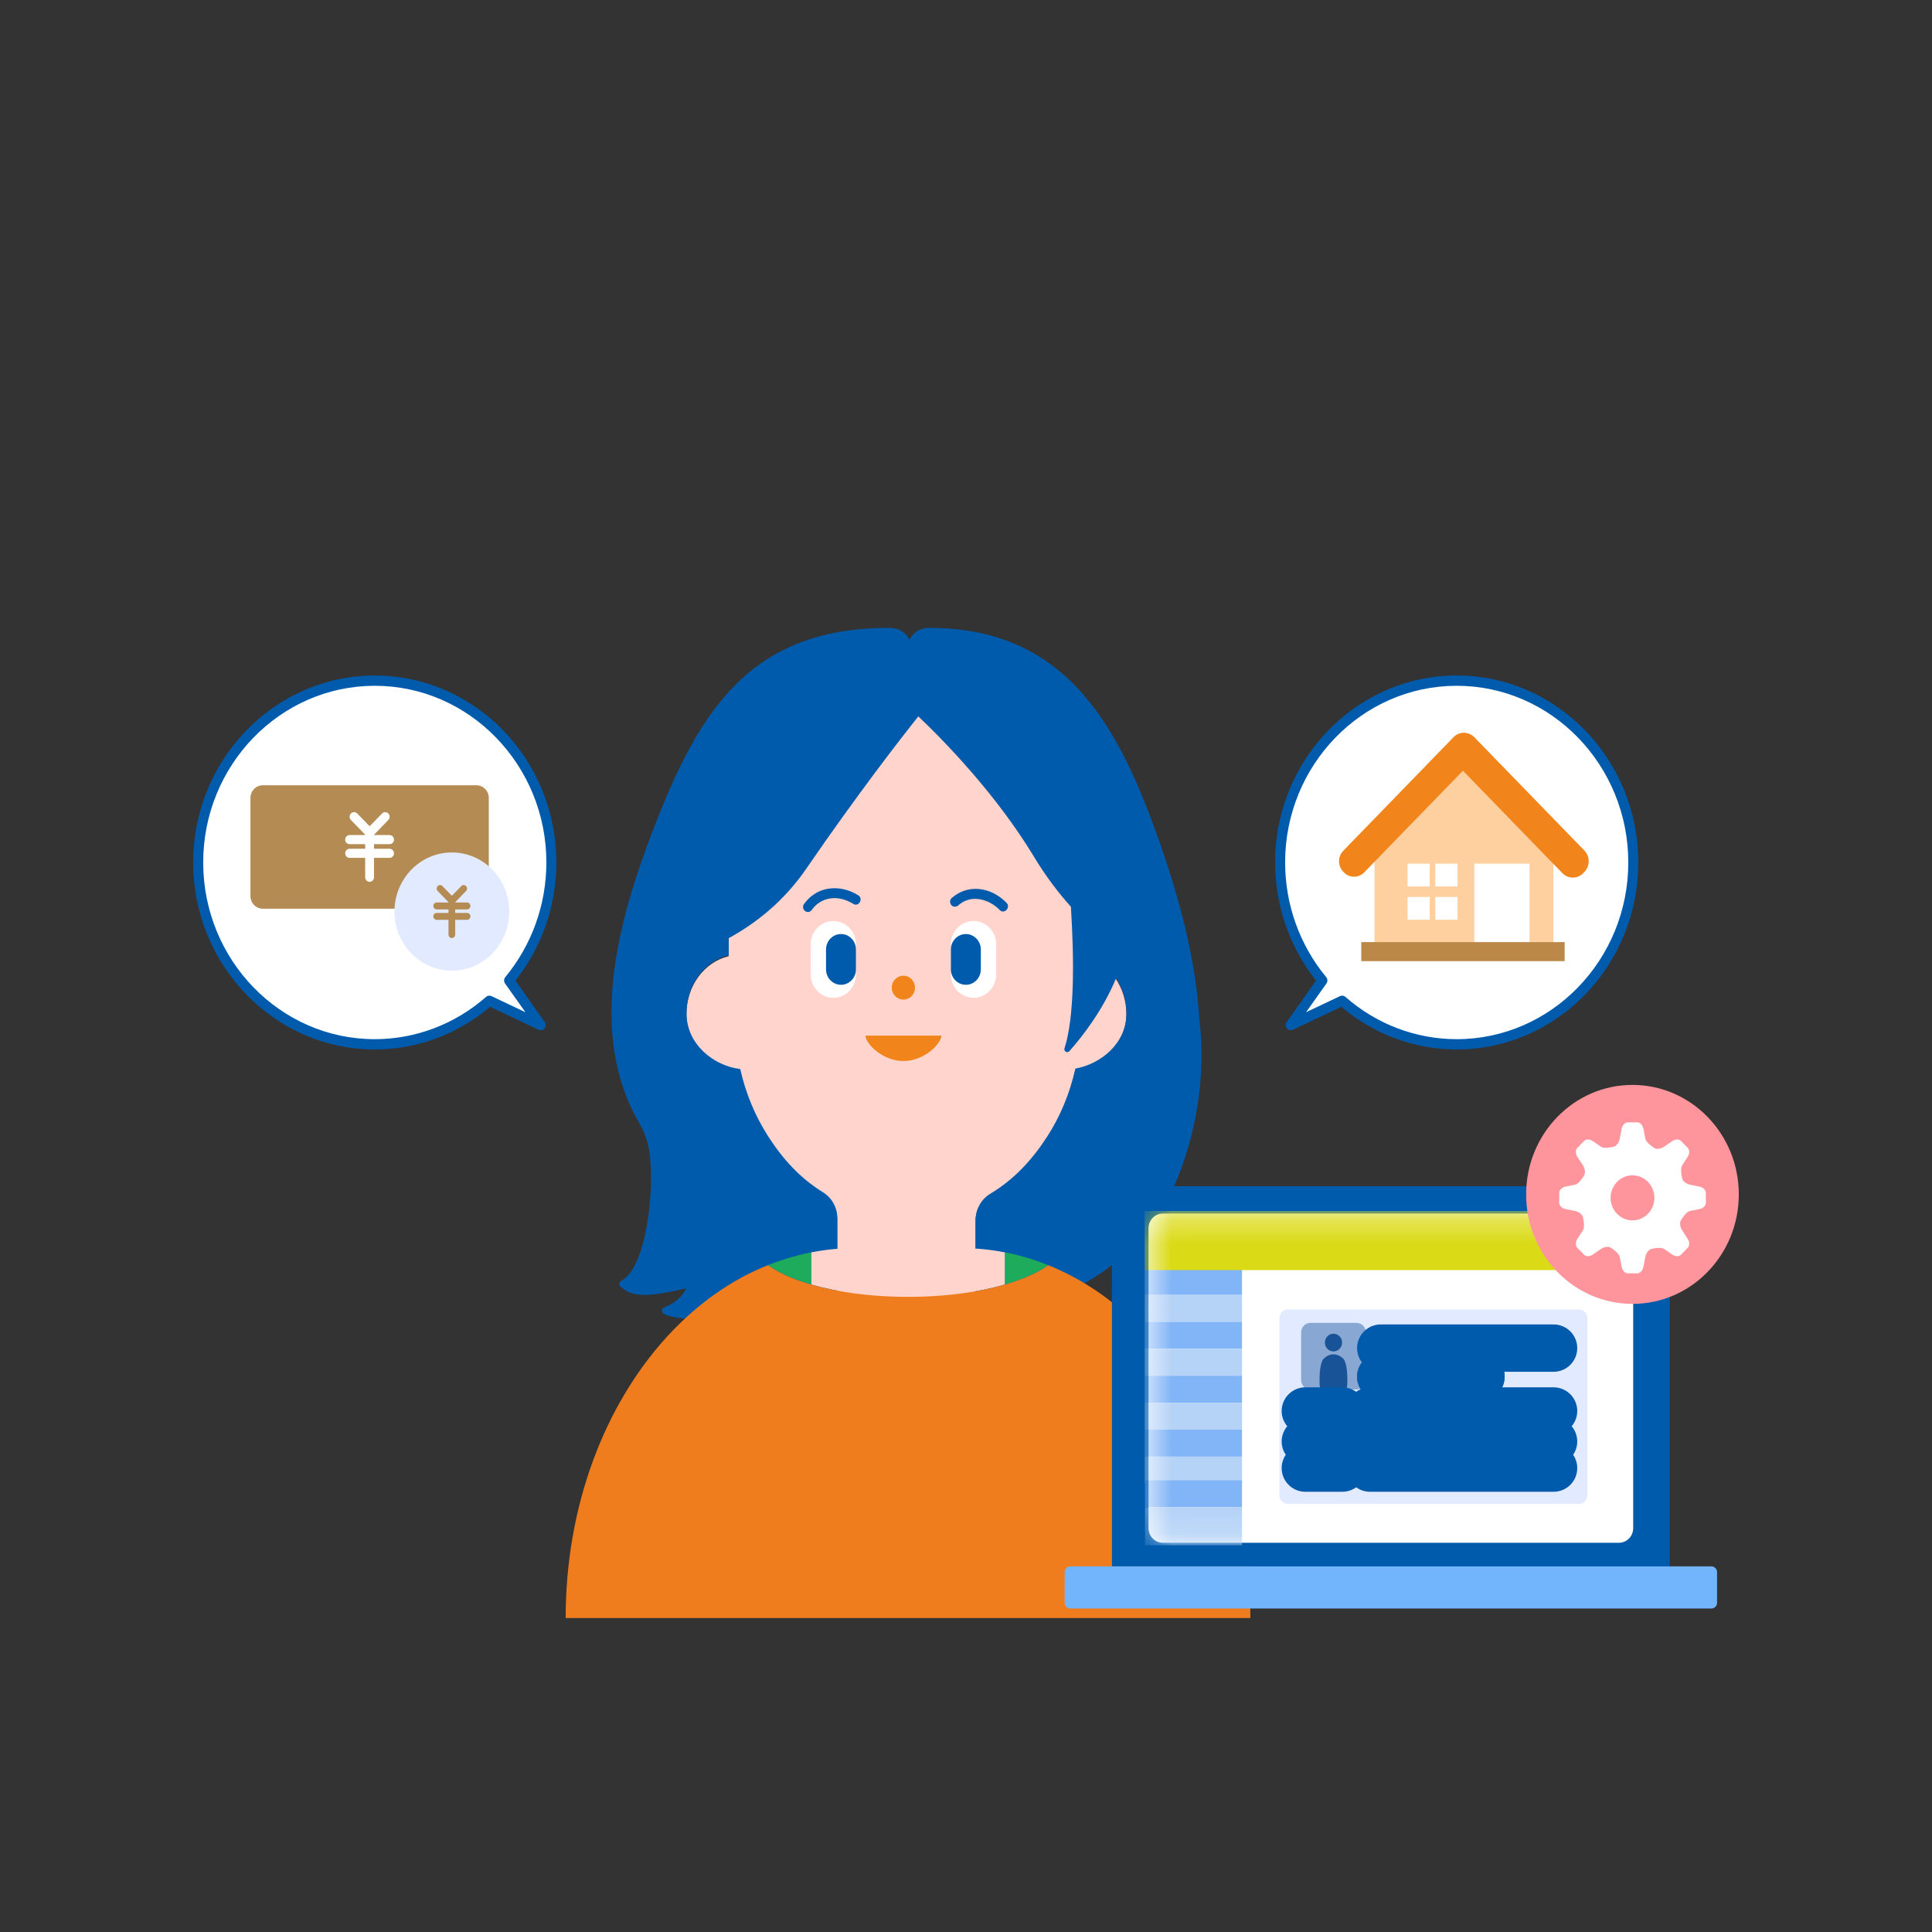 <svg width="80" height="80" viewBox="0 0 80 80" fill="none" xmlns="http://www.w3.org/2000/svg">
<rect x="0" y="0" width="80" height="80" fill="#333333" stroke="none"/>
<g clip-path="url(#clip0_144_11228)">
<path d="M46.641 42.001C46.641 40.861 45.944 39.904 44.999 39.625V36.897V34.805C44.999 34.342 44.964 33.891 44.897 33.449C44.708 32.178 44.258 31.005 43.61 30.001C42.265 27.914 40.068 26.553 37.584 26.553C35.1 26.553 32.903 27.914 31.558 30.001C30.91 31.005 30.461 32.178 30.271 33.449C30.206 33.889 30.169 34.342 30.169 34.805V39.596C29.171 39.833 28.421 40.821 28.421 42.003C28.421 43.274 29.533 44.175 30.644 44.307C30.873 45.326 31.271 46.269 31.804 47.099C32.408 48.034 33.121 48.823 34.072 49.41C34.443 49.641 34.667 50.048 34.667 50.485V55.59C34.667 56.294 35.235 56.863 35.938 56.863H39.122C39.825 56.863 40.393 56.294 40.393 55.59V50.556C40.393 50.114 40.622 49.7 41.001 49.472C41.988 48.879 42.737 48.069 43.36 47.099C43.897 46.265 44.296 45.315 44.525 44.289C45.581 44.104 46.639 43.232 46.639 42.005L46.641 42.001Z" fill="#FFD4CC"/>
<path d="M37.408 41.392C37.673 41.392 37.888 41.171 37.888 40.897C37.888 40.624 37.673 40.402 37.408 40.402C37.142 40.402 36.927 40.624 36.927 40.897C36.927 41.171 37.142 41.392 37.408 41.392Z" fill="#F1851B"/>
<path d="M38.98 42.882C38.98 43.212 38.277 43.935 37.41 43.935C36.542 43.935 35.839 43.212 35.839 42.882H38.98Z" fill="#F1851B"/>
<path d="M33.628 37.662C33.799 37.41 34.081 37.248 34.375 37.203C34.711 37.151 35.051 37.252 35.337 37.43C35.559 37.567 35.762 37.21 35.54 37.073C35.158 36.835 34.711 36.726 34.267 36.804C33.868 36.873 33.512 37.112 33.281 37.453C33.22 37.546 33.266 37.684 33.353 37.736C33.454 37.796 33.566 37.754 33.628 37.662Z" fill="#005BAC"/>
<path d="M35.443 39.105C35.443 38.571 35.023 38.139 34.506 38.139C33.988 38.139 33.568 38.571 33.568 39.105V40.352C33.568 40.886 33.988 41.318 34.506 41.318C35.023 41.318 35.443 40.886 35.443 40.352V39.105Z" fill="white"/>
<path d="M35.443 39.315C35.443 38.962 35.166 38.677 34.824 38.677C34.481 38.677 34.204 38.962 34.204 39.315V40.14C34.204 40.492 34.481 40.778 34.824 40.778C35.166 40.778 35.443 40.492 35.443 40.14V39.315Z" fill="#005BAC"/>
<path d="M39.686 37.484C40.202 37.02 40.953 37.221 41.397 37.682C41.58 37.872 41.863 37.579 41.682 37.388C41.377 37.073 40.988 36.861 40.557 36.814C40.126 36.767 39.716 36.908 39.401 37.193C39.318 37.267 39.327 37.41 39.401 37.486C39.481 37.57 39.603 37.56 39.686 37.486V37.484Z" fill="#005BAC"/>
<path d="M39.374 40.35C39.374 40.884 39.794 41.316 40.312 41.316C40.829 41.316 41.249 40.884 41.249 40.35V39.103C41.249 38.569 40.829 38.137 40.312 38.137C39.794 38.137 39.374 38.569 39.374 39.103V40.35Z" fill="white"/>
<path d="M39.374 40.14C39.374 40.493 39.652 40.778 39.994 40.778C40.336 40.778 40.614 40.493 40.614 40.14V39.315C40.614 38.963 40.336 38.677 39.994 38.677C39.652 38.677 39.374 38.963 39.374 39.315V40.14Z" fill="#005BAC"/>
<path d="M49.669 42.292C49.56 40.314 49.078 37.932 48.085 35.071C46.395 30.2 44.245 25.993 38.475 26C38.075 26 37.816 26.187 37.658 26.491C37.503 26.187 37.239 26 36.827 26C31.058 25.993 28.947 29.426 27.058 34.324C25.613 38.071 24.286 42.786 26.49 46.541C26.648 46.811 26.764 47.105 26.837 47.413C26.838 47.422 26.84 47.429 26.842 47.438C27.139 48.723 26.875 52.284 25.798 52.991C25.77 53.009 25.741 53.027 25.713 53.045C25.625 53.101 25.618 53.23 25.703 53.292C26.074 53.562 26.368 53.843 28.416 53.344C28.252 53.712 27.935 53.966 27.504 54.133C27.391 54.176 27.377 54.334 27.481 54.398C28.229 54.858 32.157 54.597 34.672 54.2V50.444C34.672 50.007 34.449 49.597 34.077 49.369C33.128 48.783 32.413 47.995 31.811 47.057C31.278 46.229 30.88 45.285 30.651 44.266C29.541 44.133 28.428 43.234 28.428 41.962C28.428 40.778 29.178 39.792 30.176 39.554V38.847C31.289 38.238 32.456 37.328 33.392 35.963C35.501 32.889 37.313 30.559 38.026 29.664C38.323 29.948 38.617 30.235 38.904 30.53C39.855 31.511 40.754 32.542 41.571 33.636C42.011 34.227 42.428 34.836 42.809 35.466C43.303 36.286 43.826 36.971 44.344 37.546C44.479 39.708 44.499 42.107 44.078 43.412C44.039 43.533 44.196 43.622 44.281 43.526C44.821 42.917 45.659 41.844 46.215 40.506C46.484 40.914 46.647 41.416 46.647 41.962C46.647 43.191 45.59 44.061 44.532 44.246C44.303 45.272 43.906 46.222 43.367 47.056C42.742 48.024 41.995 48.836 41.008 49.429C40.629 49.655 40.401 50.069 40.401 50.513V54.236C40.818 54.274 41.184 54.289 41.474 54.254C44.092 53.935 45.951 52.688 47.381 51.158C48.474 49.989 50.13 46.345 49.674 42.293L49.669 42.292Z" fill="#005BAC"/>
<path d="M39.869 51.685H35.332C34.737 51.685 34.155 51.747 33.586 51.86V53.188C34.693 53.509 36.086 53.701 37.602 53.701C39.117 53.701 40.51 53.509 41.617 53.188V51.86C41.047 51.747 40.464 51.685 39.871 51.685H39.869Z" fill="#FFD4CC"/>
<path d="M33.042 51.981C32.62 52.09 32.204 52.225 31.797 52.389C32.23 52.7 32.845 52.972 33.586 53.186V51.857C33.403 51.894 33.221 51.934 33.042 51.981Z" fill="#1EAB5B"/>
<path d="M41.934 51.923C41.828 51.897 41.721 51.879 41.615 51.857V53.186C42.356 52.972 42.969 52.7 43.404 52.389C42.925 52.196 42.436 52.039 41.934 51.923Z" fill="#1EAB5B"/>
<path d="M47.615 55.387C46.511 54.172 45.235 53.21 43.839 52.574C43.694 52.508 43.55 52.447 43.404 52.389C42.321 53.168 40.129 53.701 37.6 53.701C35.07 53.701 32.878 53.168 31.796 52.389C31.649 52.447 31.505 52.508 31.361 52.574C29.963 53.21 28.687 54.172 27.585 55.387C25.039 58.191 23.423 62.348 23.423 67H27.585H51.776C51.776 62.348 50.16 58.191 47.615 55.387Z" fill="#EF7C1D"/>
<path d="M15.519 28.185C19.557 28.185 22.83 31.555 22.83 35.713C22.83 37.577 22.17 39.282 21.08 40.597L22.391 42.448L20.263 41.44C18.987 42.562 17.33 43.242 15.521 43.242C11.482 43.242 8.209 39.872 8.209 35.713C8.209 31.555 11.482 28.185 15.521 28.185H15.519Z" fill="white"/>
<path d="M8 35.713C8 31.444 11.373 27.971 15.519 27.971C19.665 27.971 23.038 31.444 23.038 35.713C23.038 37.495 22.437 39.226 21.344 40.606L22.559 42.323C22.613 42.401 22.611 42.508 22.552 42.584C22.492 42.658 22.39 42.683 22.305 42.642L20.295 41.69C18.952 42.83 17.262 43.456 15.519 43.456C11.373 43.456 8 39.982 8 35.713ZM20.348 41.246L21.756 41.913L20.913 40.724C20.856 40.644 20.86 40.535 20.923 40.459C22.02 39.136 22.624 37.452 22.624 35.713C22.624 31.68 19.437 28.397 15.519 28.397C11.602 28.397 8.414 31.678 8.414 35.713C8.414 39.747 11.6 43.03 15.519 43.03C17.207 43.03 18.844 42.408 20.128 41.278C20.166 41.246 20.214 41.228 20.261 41.228C20.291 41.228 20.319 41.235 20.348 41.248V41.246Z" fill="#005BAC"/>
<path d="M60.319 28.185C56.28 28.185 53.008 31.555 53.008 35.713C53.008 37.577 53.668 39.282 54.758 40.597L53.446 42.448L55.575 41.44C56.851 42.562 58.507 43.242 60.317 43.242C64.355 43.242 67.628 39.872 67.628 35.713C67.628 31.555 64.355 28.185 60.317 28.185H60.319Z" fill="white"/>
<path d="M67.838 35.713C67.838 31.444 64.465 27.971 60.319 27.971C56.173 27.971 52.8 31.444 52.8 35.713C52.8 37.495 53.4 39.226 54.494 40.606L53.279 42.323C53.224 42.401 53.226 42.508 53.286 42.584C53.346 42.658 53.448 42.683 53.532 42.642L55.543 41.69C56.886 42.83 58.576 43.456 60.319 43.456C64.465 43.456 67.838 39.982 67.838 35.713ZM55.49 41.246L54.082 41.913L54.925 40.724C54.981 40.644 54.978 40.535 54.914 40.459C53.818 39.136 53.214 37.452 53.214 35.713C53.214 31.68 56.4 28.397 60.319 28.397C64.236 28.397 67.424 31.678 67.424 35.713C67.424 39.747 64.237 43.03 60.319 43.03C58.63 43.03 56.993 42.408 55.71 41.278C55.671 41.246 55.624 41.228 55.576 41.228C55.546 41.228 55.518 41.235 55.49 41.248V41.246Z" fill="#005BAC"/>
<path d="M19.728 32.516H10.882C10.599 32.516 10.37 32.752 10.37 33.043V37.1C10.37 37.392 10.599 37.628 10.882 37.628H19.728C20.011 37.628 20.24 37.392 20.24 37.1V33.043C20.24 32.752 20.011 32.516 19.728 32.516Z" fill="#B48B53"/>
<path d="M18.71 40.192C20.023 40.192 21.087 39.097 21.087 37.745C21.087 36.394 20.023 35.298 18.71 35.298C17.398 35.298 16.334 36.394 16.334 37.745C16.334 39.097 17.398 40.192 18.71 40.192Z" fill="#E2EAFF"/>
<path d="M15.304 34.671C15.256 34.671 15.211 34.653 15.174 34.615L14.531 33.953C14.459 33.879 14.459 33.759 14.531 33.685C14.603 33.61 14.72 33.61 14.792 33.685L15.306 34.214L15.82 33.685C15.892 33.61 16.008 33.61 16.08 33.685C16.152 33.759 16.152 33.879 16.08 33.953L15.438 34.615C15.402 34.651 15.355 34.671 15.307 34.671H15.304Z" fill="white"/>
<path d="M16.131 34.955H14.476C14.374 34.955 14.293 34.87 14.293 34.767C14.293 34.663 14.376 34.578 14.476 34.578H16.131C16.233 34.578 16.314 34.663 16.314 34.767C16.314 34.87 16.232 34.955 16.131 34.955Z" fill="white"/>
<path d="M16.131 35.523H14.476C14.374 35.523 14.293 35.437 14.293 35.334C14.293 35.231 14.376 35.145 14.476 35.145H16.131C16.233 35.145 16.314 35.231 16.314 35.334C16.314 35.437 16.232 35.523 16.131 35.523Z" fill="white"/>
<path d="M15.304 36.514C15.202 36.514 15.121 36.429 15.121 36.326V34.388C15.121 34.283 15.204 34.199 15.304 34.199C15.404 34.199 15.487 34.284 15.487 34.388V36.326C15.487 36.431 15.404 36.514 15.304 36.514Z" fill="white"/>
<path d="M18.71 37.439C18.675 37.439 18.638 37.425 18.612 37.398L18.122 36.894C18.068 36.837 18.068 36.747 18.122 36.691C18.177 36.634 18.265 36.634 18.32 36.691L18.71 37.093L19.101 36.691C19.156 36.634 19.244 36.634 19.298 36.691C19.353 36.747 19.353 36.837 19.298 36.894L18.809 37.398C18.781 37.427 18.745 37.439 18.71 37.439Z" fill="#B48B53"/>
<path d="M19.341 37.657H18.082C18.004 37.657 17.943 37.591 17.943 37.513C17.943 37.435 18.006 37.37 18.082 37.37H19.341C19.418 37.37 19.48 37.435 19.48 37.513C19.48 37.591 19.416 37.657 19.341 37.657Z" fill="#B48B53"/>
<path d="M19.341 38.088H18.082C18.004 38.088 17.943 38.023 17.943 37.945C17.943 37.867 18.006 37.802 18.082 37.802H19.341C19.418 37.802 19.48 37.867 19.48 37.945C19.48 38.023 19.416 38.088 19.341 38.088Z" fill="#B48B53"/>
<path d="M18.71 38.842C18.633 38.842 18.571 38.777 18.571 38.699V37.225C18.571 37.145 18.635 37.082 18.71 37.082C18.786 37.082 18.849 37.147 18.849 37.225V38.699C18.849 38.779 18.786 38.842 18.71 38.842Z" fill="#B48B53"/>
<path d="M60.619 31.241L56.915 35.017V39.404H60.619H64.323V35.017L60.619 31.241Z" fill="#FFD09F"/>
<path d="M60.189 30.524L55.62 35.23C55.388 35.469 55.388 35.855 55.62 36.094L55.649 36.125C55.881 36.363 56.257 36.363 56.488 36.125L61.058 31.419C61.29 31.181 61.29 30.794 61.058 30.555L61.028 30.524C60.797 30.286 60.421 30.286 60.189 30.524Z" fill="#F1851B"/>
<path d="M60.149 31.474L64.696 36.156C64.934 36.401 65.32 36.401 65.558 36.156L65.606 36.106C65.844 35.861 65.844 35.464 65.606 35.219L61.059 30.537C60.821 30.292 60.436 30.292 60.198 30.537L60.149 30.587C59.911 30.831 59.911 31.229 60.149 31.474Z" fill="#F1851B"/>
<path d="M63.335 35.763H61.048V39.238H63.335V35.763Z" fill="white"/>
<path d="M64.789 39.011H56.367V39.799H64.789V39.011Z" fill="#BB8848"/>
<path d="M60.351 35.763H59.434V36.707H60.351V35.763Z" fill="white"/>
<path d="M59.202 35.763H58.285V36.707H59.202V35.763Z" fill="white"/>
<path d="M60.351 37.142H59.434V38.086H60.351V37.142Z" fill="white"/>
<path d="M59.202 37.142H58.285V38.086H59.202V37.142Z" fill="white"/>
<path d="M65.728 61.919V54.575C65.728 54.381 65.575 54.224 65.386 54.224H53.318C53.13 54.224 52.977 54.381 52.977 54.575V61.919C52.977 62.113 53.13 62.271 53.318 62.271H65.386C65.575 62.271 65.728 62.113 65.728 61.919Z" fill="#E2EAFF"/>
<path d="M69.143 64.861V49.84C69.143 49.441 68.829 49.12 68.444 49.12H46.743C46.356 49.12 46.044 49.443 46.044 49.84V64.861H69.145H69.143Z" fill="#005BAC"/>
<path d="M70.866 64.86H44.319C44.19 64.86 44.085 64.968 44.085 65.102V66.363C44.085 66.496 44.19 66.604 44.319 66.604H70.866C70.996 66.604 71.1 66.496 71.1 66.363V65.102C71.1 64.968 70.996 64.86 70.866 64.86Z" fill="#72B5FC"/>
<path d="M67.037 50.251H48.148C47.822 50.251 47.558 50.523 47.558 50.858V63.276C47.558 63.611 47.822 63.883 48.148 63.883H67.037C67.363 63.883 67.627 63.611 67.627 63.276V50.858C67.627 50.523 67.363 50.251 67.037 50.251Z" fill="white"/>
<mask id="mask0_144_11228" style="mask-type:luminance" maskUnits="userSpaceOnUse" x="47" y="50" width="21" height="14">
<path d="M67.037 50.252H48.148C47.822 50.252 47.558 50.524 47.558 50.859V63.277C47.558 63.612 47.822 63.884 48.148 63.884H67.037C67.363 63.884 67.627 63.612 67.627 63.277V50.859C67.627 50.524 67.363 50.252 67.037 50.252Z" fill="white"/>
</mask>
<g mask="url(#mask0_144_11228)">
<path d="M66.904 50.152H47.412V61.432H66.904V50.152Z" fill="white"/>
<path d="M51.429 52.504H47.412V53.621H51.429V52.504Z" fill="#82B5F7"/>
<path d="M51.429 53.619H47.412V54.736H51.429V53.619Z" fill="#B5D3F7"/>
<path d="M51.429 54.735H47.412V55.852H51.429V54.735Z" fill="#82B5F7"/>
<path d="M51.429 55.852H47.412V56.969H51.429V55.852Z" fill="#B5D3F7"/>
<path d="M51.429 56.967H47.412V58.084H51.429V56.967Z" fill="#82B5F7"/>
<path d="M51.429 58.084H47.412V59.201H51.429V58.084Z" fill="#B5D3F7"/>
<path d="M51.429 59.2H47.412V60.317H51.429V59.2Z" fill="#82B5F7"/>
<path d="M51.429 60.315H47.412V61.432H51.429V60.315Z" fill="#B5D3F7"/>
<path d="M51.429 61.298H47.412V62.414H51.429V61.298Z" fill="#82B5F7"/>
<path d="M51.429 62.414H47.412V63.984H51.429V62.414Z" fill="#B5D3F7"/>
<path d="M67.705 50.152H47.405V52.592H67.705V50.152Z" fill="#DADA17"/>
</g>
<path d="M67.597 53.991C70.029 53.991 72 51.962 72 49.458C72 46.954 70.029 44.924 67.597 44.924C65.165 44.924 63.194 46.954 63.194 49.458C63.194 51.962 65.165 53.991 67.597 53.991Z" fill="#FF959C"/>
<path d="M69.97 49.053C69.835 49.026 69.696 48.921 69.662 48.821C69.629 48.721 69.574 48.379 69.652 48.259L69.888 47.895C69.965 47.775 69.965 47.614 69.888 47.534C69.81 47.454 69.683 47.324 69.606 47.244C69.528 47.164 69.37 47.164 69.255 47.244L68.902 47.487C68.785 47.567 68.618 47.594 68.527 47.549C68.435 47.503 68.159 47.3 68.131 47.159L68.048 46.729C68.021 46.59 67.909 46.474 67.8 46.474H67.4C67.291 46.474 67.178 46.588 67.152 46.729L67.069 47.159C67.043 47.298 66.941 47.442 66.844 47.476C66.747 47.511 66.414 47.567 66.298 47.487L65.944 47.244C65.828 47.164 65.671 47.164 65.594 47.244C65.516 47.324 65.39 47.454 65.312 47.534C65.235 47.614 65.235 47.777 65.312 47.895L65.548 48.259C65.626 48.379 65.652 48.551 65.608 48.645C65.564 48.74 65.367 49.024 65.229 49.053L64.812 49.138C64.677 49.166 64.564 49.282 64.564 49.394V49.806C64.564 49.918 64.675 50.034 64.812 50.061L65.229 50.146C65.365 50.173 65.504 50.279 65.537 50.378C65.571 50.478 65.626 50.821 65.548 50.94L65.312 51.305C65.235 51.424 65.235 51.586 65.312 51.666C65.39 51.745 65.516 51.876 65.594 51.956C65.671 52.035 65.83 52.035 65.944 51.956L66.298 51.713C66.414 51.633 66.581 51.606 66.673 51.651C66.764 51.696 67.041 51.899 67.069 52.041L67.152 52.47C67.178 52.61 67.291 52.726 67.4 52.726H67.8C67.909 52.726 68.021 52.612 68.048 52.47L68.131 52.041C68.157 51.901 68.259 51.758 68.356 51.724C68.453 51.689 68.785 51.633 68.902 51.713L69.255 51.956C69.372 52.035 69.528 52.035 69.606 51.956C69.683 51.876 69.81 51.745 69.888 51.666C69.965 51.586 69.965 51.423 69.888 51.305L69.652 50.94C69.574 50.821 69.548 50.648 69.592 50.554C69.636 50.46 69.833 50.175 69.97 50.146L70.387 50.061C70.523 50.034 70.636 49.918 70.636 49.806V49.394C70.636 49.282 70.525 49.166 70.387 49.138L69.97 49.053ZM67.599 50.534C67.099 50.534 66.692 50.115 66.692 49.601C66.692 49.086 67.099 48.667 67.599 48.667C68.099 48.667 68.505 49.086 68.505 49.601C68.505 50.115 68.099 50.534 67.599 50.534Z" fill="white"/>
<path d="M65.728 61.919V54.575C65.728 54.381 65.575 54.224 65.386 54.224H53.318C53.13 54.224 52.977 54.381 52.977 54.575V61.919C52.977 62.113 53.13 62.271 53.318 62.271H65.386C65.575 62.271 65.728 62.113 65.728 61.919Z" fill="#E2EAFF"/>
<path d="M56.174 54.778H54.258C54.047 54.778 53.877 54.954 53.877 55.172V57.144C53.877 57.361 54.047 57.537 54.258 57.537H56.174C56.385 57.537 56.556 57.361 56.556 57.144V55.172C56.556 54.954 56.385 54.778 56.174 54.778Z" fill="#88A7D2"/>
<path d="M54.642 57.079C54.642 56.706 54.704 56.361 54.815 56.256C54.912 56.165 55.047 56.08 55.216 56.08C55.385 56.08 55.523 56.165 55.617 56.256C55.728 56.361 55.79 56.706 55.79 57.079V57.275C55.79 57.422 55.753 57.539 55.707 57.539H54.723C54.678 57.539 54.641 57.422 54.641 57.275V57.079H54.642Z" fill="#185397"/>
<path d="M55.216 55.959C55.413 55.959 55.572 55.795 55.572 55.593C55.572 55.391 55.413 55.227 55.216 55.227C55.02 55.227 54.861 55.391 54.861 55.593C54.861 55.795 55.02 55.959 55.216 55.959Z" fill="#185397"/>
<path d="M64.33 55.822H57.174" stroke="#005BAC" stroke-width="1.96" stroke-miterlimit="10" stroke-linecap="round"/>
<path d="M64.33 58.426H56.73" stroke="#005BAC" stroke-width="1.96" stroke-miterlimit="10" stroke-linecap="round"/>
<path d="M55.582 58.426H54.051" stroke="#005BAC" stroke-width="1.96" stroke-miterlimit="10" stroke-linecap="round"/>
<path d="M64.33 59.688H56.73" stroke="#005BAC" stroke-width="1.96" stroke-miterlimit="10" stroke-linecap="round"/>
<path d="M55.582 59.688H54.051" stroke="#005BAC" stroke-width="1.96" stroke-miterlimit="10" stroke-linecap="round"/>
<path d="M64.33 60.791H56.73" stroke="#005BAC" stroke-width="1.96" stroke-miterlimit="10" stroke-linecap="round"/>
<path d="M55.582 60.791H54.051" stroke="#005BAC" stroke-width="1.96" stroke-miterlimit="10" stroke-linecap="round"/>
<path d="M61.325 57.006H57.174" stroke="#005BAC" stroke-width="1.96" stroke-miterlimit="10" stroke-linecap="round"/>
<path d="M61.325 57.006H57.174" stroke="#005BAC" stroke-width="1.96" stroke-miterlimit="10" stroke-linecap="round"/>
</g>
<defs>
<clipPath id="clip0_144_11228">
<rect width="64" height="41" fill="white" transform="translate(8 26)"/>
</clipPath>
</defs>
</svg>
